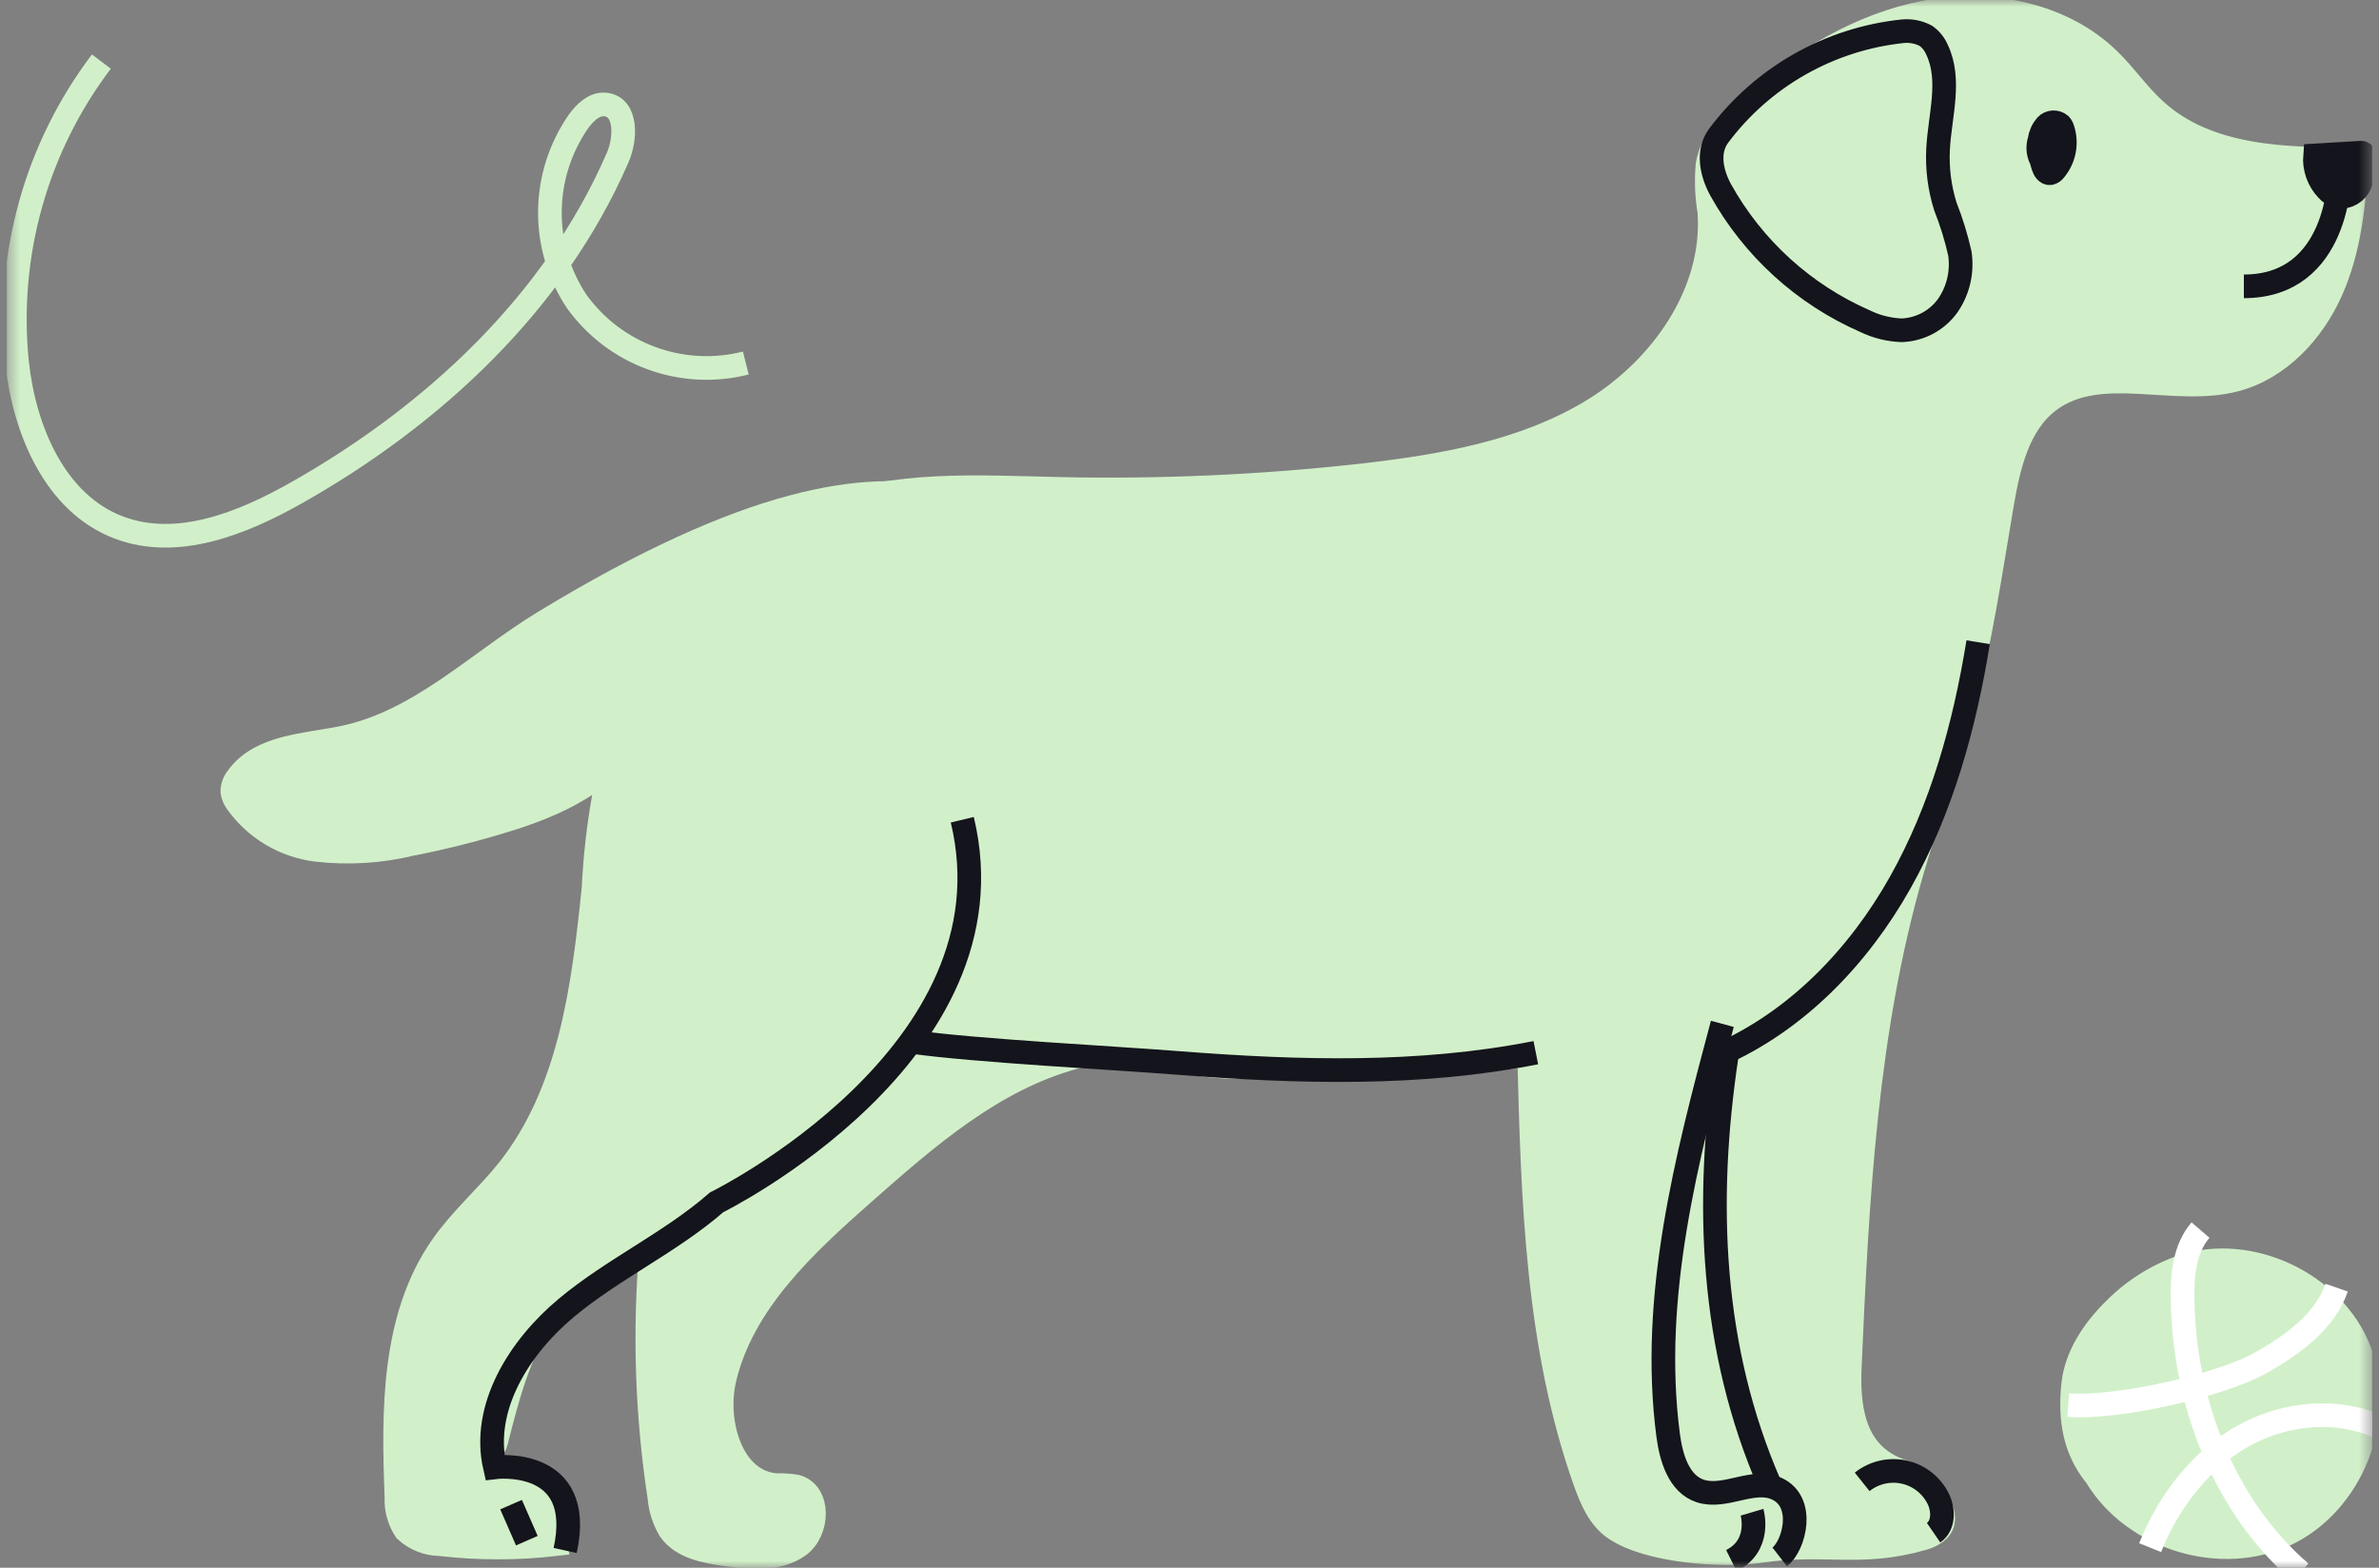 <?xml version="1.0" encoding="UTF-8"?> <svg xmlns="http://www.w3.org/2000/svg" width="176" height="116" viewBox="0 0 176 116" fill="none"><rect x="0" y="0" width="176" height="116" fill="#808080" stroke="none"/><g clip-path="url(#clip0_60_64)"><mask id="mask0_60_64" style="mask-type:luminance" maskUnits="userSpaceOnUse" x="0" y="0" width="176" height="116"><path d="M0.5 0H175.5V116H0.5V0Z" fill="white"></path></mask><g mask="url(#mask0_60_64)"><path d="M47.476 50.98C51.152 45.795 54.66 40.12 60.581 37.791C66.164 35.619 72.364 36.04 78.354 36.175C85.83 36.338 93.308 36.005 100.74 35.178C106.675 34.498 112.746 33.467 117.841 30.358C122.936 27.249 126.903 21.614 126.456 15.654C126.264 14.499 126.22 13.324 126.327 12.158C126.666 10.285 128.138 8.845 129.59 7.623C133.334 4.487 137.642 1.826 142.438 0.91C147.234 -0.006 152.613 1.045 156.072 4.467C157.266 5.634 158.209 7.04 159.464 8.167C163.324 11.69 169.097 11.825 174.327 11.764C174.171 15.091 173.811 18.484 172.454 21.526C171.098 24.567 168.588 27.262 165.366 28.104C160.814 29.292 155.353 26.828 151.595 29.652C149.275 31.396 148.583 34.532 148.095 37.397C147.227 42.516 146.481 47.668 145.124 52.685C144.052 56.642 142.6 60.485 141.461 64.422C138.015 76.302 137.391 88.792 136.848 101.154C136.678 104.786 137.425 107.868 140.918 108.927C142.234 109.334 143.984 111.235 143.74 112.592C143.625 113.271 142.906 113.644 142.254 113.835C137.648 115.158 135.05 114.065 130.316 114.751C127.344 115.185 121.924 114.785 119.462 113.101C118.316 112.328 117.739 110.963 117.271 109.66C113.703 99.613 113.398 88.745 113.126 78.087C103.88 79.071 99.416 78.84 91.331 78.942C88.177 78.982 82.512 77.402 79.501 78.229C73.477 79.859 68.586 84.129 63.899 88.269C59.516 92.132 54.924 96.395 53.601 102.036C52.841 105.274 54.137 109.666 57.447 109.89C57.935 109.874 58.424 109.906 58.906 109.986C60.676 110.461 60.575 113.312 59.089 114.378C57.603 115.443 55.582 115.253 53.764 115.016C52.211 114.805 50.467 114.5 49.558 113.21C49.119 112.479 48.855 111.657 48.785 110.807C47.853 104.707 47.648 98.518 48.175 92.37C44.878 92.43 41.934 94.678 40.143 97.447C38.352 100.216 37.511 103.482 36.703 106.686C36.446 107.711 34.947 107.671 35.463 108.594C36.568 110.563 40.048 106.177 41.133 114.255C38.283 114.585 35.403 114.585 32.553 114.255C31.608 114.246 30.701 113.886 30.008 113.244C29.523 112.517 29.285 111.653 29.33 110.78C29.079 104.358 29.032 97.434 32.722 92.18C34.146 90.143 36.046 88.52 37.586 86.586C42.198 80.782 43.155 73.03 43.914 65.705C43.914 65.705 44.26 55.508 47.476 50.98Z" fill="#D1F0C9" stroke="#D1F0C9" stroke-width="1.75" stroke-miterlimit="10"></path><path d="M69.692 36.868C64.027 35.693 55.535 36.732 40.258 46.018C35.327 49.026 31.026 53.425 25.348 54.585C22.56 55.155 19.243 55.21 17.568 57.525C17.322 57.823 17.188 58.197 17.188 58.584C17.23 58.864 17.339 59.129 17.506 59.358C18.19 60.322 19.068 61.133 20.083 61.74C21.098 62.346 22.228 62.735 23.401 62.881C25.751 63.153 28.13 63.008 30.429 62.453C32.951 61.961 35.442 61.324 37.891 60.546C41.784 59.303 46.031 57.233 47.143 53.309" fill="#D1F0C9"></path><path d="M69.692 36.868C64.027 35.693 55.535 36.732 40.258 46.018C35.327 49.026 31.026 53.425 25.348 54.585C22.56 55.155 19.243 55.21 17.568 57.525C17.322 57.823 17.188 58.197 17.188 58.584C17.23 58.864 17.339 59.129 17.506 59.358C18.19 60.322 19.068 61.133 20.083 61.74C21.098 62.346 22.228 62.735 23.401 62.881C25.751 63.153 28.13 63.008 30.429 62.453C32.951 61.961 35.442 61.324 37.891 60.546C41.784 59.303 46.031 57.233 47.143 53.309" stroke="#D1F0C9" stroke-width="1.75" stroke-miterlimit="10"></path><path d="M150.971 9.945C150.841 10.735 150.904 11.546 151.154 12.307C151.235 12.559 151.412 12.85 151.676 12.817C151.813 12.785 151.934 12.702 152.015 12.586C152.358 12.177 152.593 11.689 152.697 11.165C152.802 10.642 152.772 10.101 152.612 9.592C152.578 9.456 152.513 9.331 152.422 9.225C152.271 9.1 152.079 9.037 151.884 9.048C151.689 9.06 151.505 9.145 151.371 9.287C151.114 9.585 150.949 9.95 150.896 10.339C150.8 10.612 150.77 10.904 150.809 11.191C150.848 11.478 150.954 11.751 151.12 11.989C151.174 12.056 151.244 12.109 151.323 12.143C151.402 12.178 151.489 12.192 151.575 12.185C151.676 12.155 151.769 12.102 151.846 12.03C151.924 11.958 151.984 11.87 152.022 11.771C152.175 11.452 152.251 11.102 152.244 10.748C152.237 10.395 152.147 10.047 151.982 9.735C151.777 9.919 151.633 10.161 151.568 10.429C151.504 10.697 151.523 10.978 151.622 11.235" stroke="#14141C" stroke-width="1.75" stroke-miterlimit="10"></path><path d="M171.267 11.5C171.229 11.959 171.289 12.421 171.44 12.856C171.592 13.291 171.834 13.689 172.149 14.025C172.369 14.28 172.659 14.464 172.983 14.555C173.321 14.594 173.663 14.521 173.957 14.348C174.251 14.175 174.48 13.912 174.611 13.597C174.857 12.962 174.958 12.28 174.909 11.601C174.916 11.555 174.913 11.507 174.899 11.462C174.885 11.417 174.86 11.377 174.828 11.343C174.793 11.321 174.754 11.306 174.713 11.299C174.673 11.292 174.631 11.293 174.591 11.303L171.267 11.5Z" fill="#14141C" stroke="#14141C" stroke-width="1.75" stroke-miterlimit="10"></path><path d="M127.419 75.758C124.759 85.71 122.08 95.968 123.409 106.184C123.627 107.854 124.196 109.802 125.797 110.325C127.622 110.915 129.691 109.354 131.441 110.148C133.591 111.126 132.744 114.364 131.665 115.199M137.764 109.646C138.197 109.3 138.703 109.056 139.244 108.932C139.784 108.807 140.346 108.806 140.887 108.927C141.428 109.049 141.934 109.291 142.37 109.635C142.805 109.979 143.157 110.417 143.401 110.915C143.801 111.737 143.801 112.891 143.048 113.407M127.133 10.06C126.292 11.214 126.604 12.776 127.289 14.038C129.689 18.359 133.44 21.773 137.967 23.759C138.814 24.171 139.738 24.403 140.68 24.439C141.36 24.416 142.025 24.235 142.623 23.911C143.221 23.587 143.735 23.128 144.126 22.571C144.887 21.447 145.194 20.077 144.988 18.736C144.721 17.553 144.362 16.394 143.916 15.267C143.487 13.898 143.306 12.463 143.38 11.031C143.509 8.553 144.37 5.926 143.305 3.686C143.131 3.273 142.847 2.916 142.484 2.654C141.952 2.37 141.347 2.252 140.748 2.314C138.067 2.597 135.474 3.431 133.131 4.764C130.788 6.097 128.746 7.9 127.133 10.06Z" stroke="#14141C" stroke-width="1.75" stroke-miterlimit="10"></path><path d="M127.168 78.066C132.92 75.548 137.499 70.782 140.579 65.304C143.659 59.826 145.341 53.696 146.345 47.519M127.751 78.067C126.103 88.928 126.558 99.83 130.94 109.87M37.81 111.33L38.976 113.997M41.811 114.724C43.344 107.732 36.615 108.567 36.615 108.567C35.597 104.148 38.413 99.681 41.892 96.775C45.372 93.87 49.599 91.942 53.017 88.962C53.017 88.962 75.362 77.972 71.19 60.654" stroke="#14141C" stroke-width="1.75" stroke-miterlimit="10"></path><path d="M67.392 77.082C72.215 77.761 82.39 78.27 87.247 78.657C96.065 79.336 104.965 79.601 113.621 77.89M129.616 111.893C129.616 111.893 130.342 114.344 128.09 115.471M173.078 12.939C173.078 12.939 173.078 21.187 166.003 21.187" stroke="#14141C" stroke-width="1.75" stroke-miterlimit="10"></path><path d="M7.5 4.555C2.683 10.917 0.454 18.868 1.26 26.807C1.796 31.817 4.075 37.241 8.776 39.027C13.111 40.677 17.941 38.727 21.976 36.44C32.071 30.724 41.011 22.402 45.658 11.744C46.336 10.271 46.384 7.888 44.783 7.732C43.962 7.651 43.277 8.322 42.795 8.988C41.441 10.939 40.705 13.253 40.682 15.628C40.659 18.003 41.35 20.33 42.666 22.307C44.053 24.234 45.988 25.699 48.219 26.511C50.45 27.324 52.874 27.446 55.176 26.862" stroke="#D1F0C9" stroke-width="1.75" stroke-miterlimit="10"></path><path d="M154.356 109.734C157.362 114.687 164.312 116.795 169.538 114.293C174.764 111.791 177.478 105.001 175.37 99.605C173.262 94.21 166.604 91.065 161.116 92.906C159.131 93.604 157.33 94.741 155.845 96.231C154.159 97.884 152.764 99.971 152.51 102.317C152.211 105.06 152.612 107.587 154.356 109.734Z" fill="#D1F0C9"></path><path d="M162.796 91.016C161.603 92.4 161.438 94.336 161.469 96.15C161.584 103.704 164.483 111.402 170.201 116.348" stroke="white" stroke-width="1.75" stroke-miterlimit="10"></path><path d="M176.5 105.827C173.259 104.127 169.17 104.457 165.969 106.239C162.768 108.021 160.433 111.115 159.069 114.513M172.866 95.277C172.004 97.763 169.69 99.435 167.412 100.75C164.314 102.543 156.575 104.244 153.007 103.966" stroke="white" stroke-width="1.75" stroke-miterlimit="10"></path></g></g><defs><clipPath id="clip0_60_64"><rect width="175" height="116" fill="white" transform="translate(0.5)"></rect></clipPath></defs></svg> 